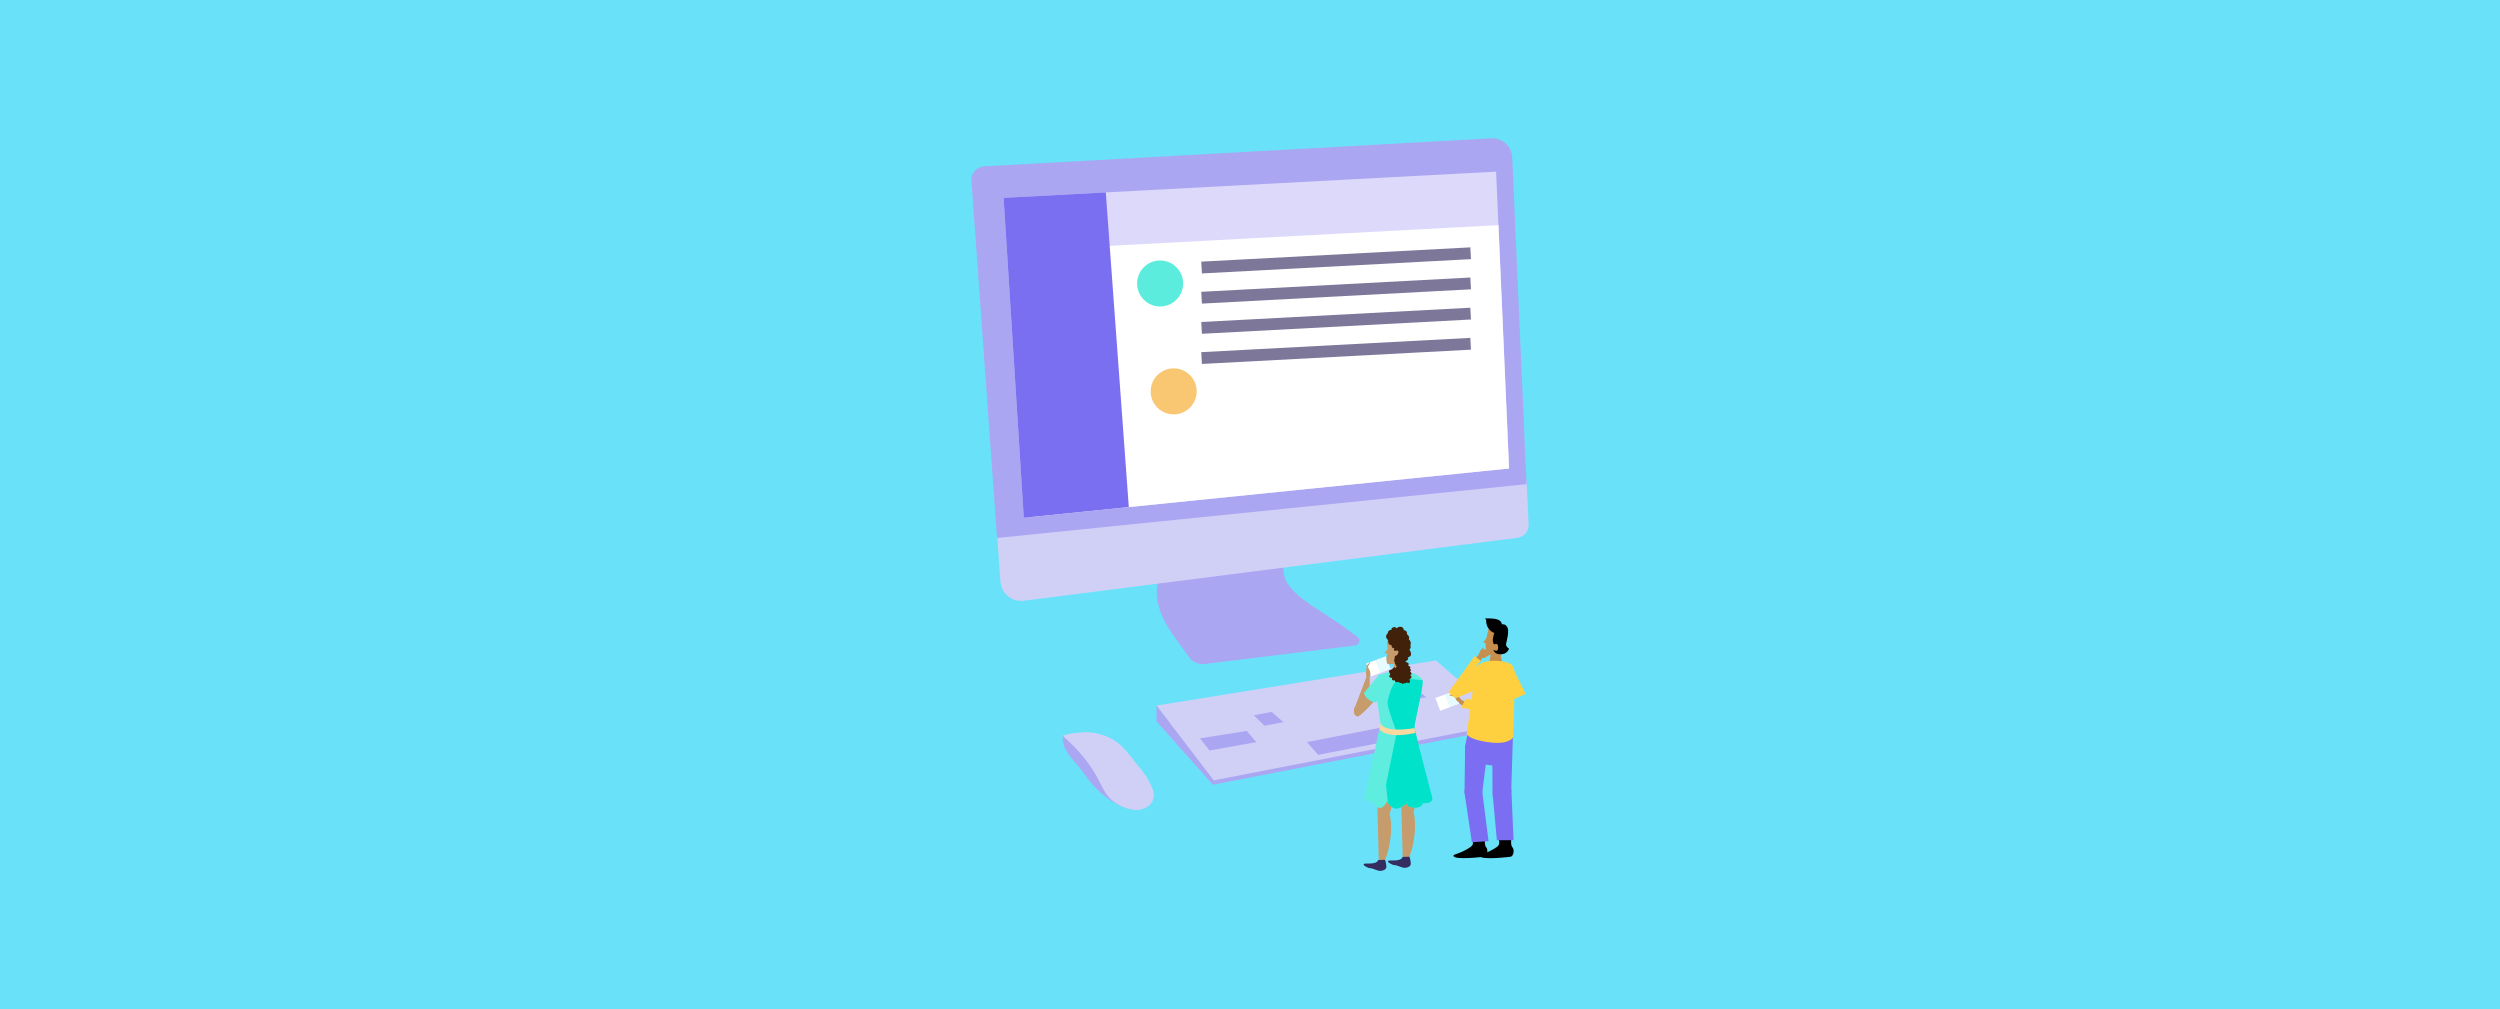 <?xml version="1.0" encoding="UTF-8"?><svg id="Capa_1" xmlns="http://www.w3.org/2000/svg" viewBox="0 0 1090 440"><defs><style>.cls-1{fill:#f9c672;}.cls-2{fill:#00e2ca;}.cls-3{fill:#e6faff;}.cls-4{fill:#fff;}.cls-5{fill:#fed040;}.cls-6{fill:#fbd89f;}.cls-7{fill:#69e2f9;}.cls-8{fill:#7d7799;}.cls-9{fill:#dc4549;}.cls-10{fill:#aba6f2;}.cls-11{fill:#d0d0f7;}.cls-12{fill:#dcd9fb;}.cls-13{fill:#c68f4e;}.cls-14{fill:#c69c6d;}.cls-15{fill:#42210b;}.cls-16{fill:#352c60;}.cls-17{fill:#7a6ff0;}.cls-18{fill:#5becdd;}.cls-19{fill:#5eedde;}.cls-20{fill:#7b6ef3;}</style></defs><rect class="cls-7" width="1090" height="440"/><g><g><polygon class="cls-10" points="504.22 314.52 625.59 289.86 657.34 317.15 528.78 342.14 504.22 314.52"/><path class="cls-10" d="M506.47,245.89c-.9,4.43-2.34,9.12-2.06,13.67,.29,4.76,2.14,9.35,4.55,13.42,2.77,4.69,6.27,8.91,9.36,13.4,1.55,2.25,4.22,3.46,6.94,3.12l65.59-8.07c1.87-.23,2.53-2.64,1.01-3.76,0,0-.02-.01-.02-.02-1.71-1.25-3.43-2.5-5.14-3.76-4.67-3.4-8.92-5.98-13.73-9.18-4.06-2.71-8.78-6.09-11.58-10.23-2.38-3.54-1.96-8.2-1.44-12.44-17.82,1.38-35.64,2.66-53.47,3.85Z"/><polygon class="cls-11" points="504.22 307.63 626.02 287.95 657.77 315.24 529.21 340.23 504.22 307.63"/><path class="cls-10" d="M496.42,353.1s-12.57,.82-24.27-16.53c-4.17-5.46-9.33-9.39-8.81-15.78l12.78,5.42,9.98,15.79,10.31,11.1Z"/><path class="cls-11" d="M463.34,320.79c1.12-.46,4.35-1.27,5.63-1.22,1.61,.06,6.55-1.54,14.22,1.83,6.5,2.86,9.16,7.99,13.05,12.54,2.18,2.55,4.15,5.32,5.58,8.36,.84,1.79,1.51,3.79,1.09,5.72-.55,2.56-2.96,4.43-5.52,4.94-2.56,.51-5.23-.12-7.65-1.13-2.34-.98-4.55-2.33-6.25-4.21-1.9-2.12-3.06-4.78-4.36-7.31-3.93-7.66-9.4-13.86-15.8-19.52Z"/><path class="cls-11" d="M434.71,232.83l1.49,20.78c.37,5.17,5.01,8.97,10.15,8.31l215.28-27.45c2.87-.37,4.97-2.87,4.84-5.76l-.89-19.34-230.87,23.46Z"/><path class="cls-10" d="M659.35,68.64c-.22-4.76-4.2-8.47-8.96-8.36l-221.1,12.24c-3.37,.08-5.99,2.96-5.75,6.32l11.17,155.72,230.87-23.46-6.24-142.46Z"/><polygon class="cls-10" points="574.68 329.11 609.8 322.29 604.42 316.79 569.83 323.54 574.68 329.11"/><polygon class="cls-10" points="523.19 321.91 527.35 327.22 547.76 323.56 543.57 318.68 523.19 321.91"/><polygon class="cls-10" points="546.66 311.83 551.26 316.43 559.59 314.85 554.42 310.4 546.66 311.83"/><polygon class="cls-10" points="504.22 314.52 504.22 307.63 506.07 310.04 509.99 315.15 504.22 314.52"/><path class="cls-9" d="M486.04,279.67c0-.07-.02-.14-.05-.2,.01,.1,.02,.19,.04,.29,0-.03,.02-.06,.02-.08Z"/><path class="cls-9" d="M461.71,278.98s.01,.06,.02,.08c.01-.1,.02-.19,.04-.29-.03,.07-.05,.14-.05,.2Z"/><polygon class="cls-10" points="657.34 317.15 657.77 315.24 654.4 315.89 654.4 317.72 657.34 317.15"/><polygon class="cls-10" points="608.93 300.94 613.94 305.46 621.86 303.96 616.45 299.75 608.93 300.94"/></g><g><g><g><rect class="cls-4" x="596.55" y="288.38" width="4.62" height="5.95" transform="translate(-64.14 228.48) rotate(-20.53)"/><rect class="cls-3" x="600.8" y="286.78" width="4.62" height="5.95" transform="translate(-63.31 229.87) rotate(-20.53)"/></g><path class="cls-14" d="M590.31,309.49l5.72-15.04,1.14,.77s.44,10.92-1.5,12.42c-1.94,1.5-5.37,1.85-5.37,1.85Z"/><path class="cls-14" d="M599.11,298.57s-8.81,8.81-8.81,10.92,.26,2.2,1.41,2.91c1.14,.7,9.78-9.25,9.78-9.25l-2.38-4.58Z"/><path class="cls-14" d="M607.45,291.92s-1.54,4.4,1.76,6.56c3.3,2.16,3.88-3.14,3.88-3.14l-1.43-6.32s3.44-6.39,2.95-9.01c-.89-4.69-3.33-6.05-5.81-5.48-2.95,.69-3.33,1.98-3.96,4.51-.46,1.86,.44,3.44,.21,3.83-.67,1.18-1.59,1.8-1.59,1.8l1.42,.39-.45,2.42h0s.25,1.71,.39,1.92,3.08,.16,3.08,.16l-.44,2.37Z"/><path class="cls-14" d="M610.45,331.56l1.11,42.16s1.61,.92,2.55,.32,4.24-11.83,2.2-20.04c0,0,5.05-16.59,3.67-21.37-1.38-4.78-9.53-1.07-9.53-1.07Z"/><path class="cls-14" d="M600.02,332.49l1.11,42.16s1.61,.92,2.55,.32c.94-.59,4.24-11.83,2.2-20.04,0,0,5.05-16.59,3.67-21.37-1.38-4.78-9.53-1.07-9.53-1.07Z"/><path class="cls-19" d="M624.56,348.2s0,2.31-4.16,1.96c0,0-.46,2.31-4.04,1.97-3.58-.35-3-1.97-3-1.97,0,0-2.66,2.54-4.73,2.43-1.46-.08-2.8-1.58-3.48-2.47-.29-.38-.46-.65-.46-.65,0,0-1.38,3.12-3.35,2.78-1.96-.35-3-2.89-3-2.89,0,0-2.89,.35-3.58-.81l7.17-33.05s-1.5-8.67-1.39-11.9c.12-3.23,.44-8.81,.44-8.81,0,0,1.17-1.62,7.82-2.06,3.39-.23,3.81,.03,8.03,1,.01,0,3,1.54,3.35,2.81h0c.2,.75-.04,2.66-.45,5.03-1.06,5.93-3.27,14.8-3.02,15.89,1.73,7.46,7.85,30.74,7.85,30.74Z"/><path class="cls-16" d="M614.54,373.53s.65,2.12,.56,3.16-1.34,1.65-2.6,1.69c-1.26,.04-3.47-1.21-4.33-1.17s-2.97-1-2.99-1.6c-.02-.61,1.67-.46,1.67-.46,0,0,4.29,.33,4.66-1.52l3.03-.11Z"/><path class="cls-16" d="M603.9,374.87s.65,2.12,.56,3.16c-.09,1.04-1.34,1.65-2.6,1.69-1.26,.04-3.47-1.21-4.33-1.17s-2.97-1-2.99-1.6,1.67-.46,1.67-.46c0,0,4.29,.33,4.66-1.52l3.03-.11Z"/><path class="cls-2" d="M624.56,348.2s0,2.31-4.16,1.96c0,0-.46,2.31-4.04,1.97-3.58-.35-3-1.97-3-1.97,0,0-2.66,2.54-4.73,2.43-1.46-.08-2.8-1.58-3.48-2.47l-.85-7.99,4.68-22.88s-4.04-10.39-4.04-13c0,0,1.73-10.44,6.21-10.4,2.53,.01,9.04,.7,9.04,.7,.2,.74-.04,2.64-.45,5.02-1.06,5.93-3.27,14.8-3.02,15.89,1.73,7.46,7.85,30.74,7.85,30.74Z"/><path class="cls-15" d="M614.88,294.43s0-.07,.01-.1c.19-.07,.54-.24,.54-.54s-.36-.77-.54-.99c0-.06-.01-.11-.02-.17,.13-.1,.37-.34,.24-.64-.17-.4-.49-.55-.49-.55,0,0,.46-.23,.26-.64-.2-.4-.87-.45-.87-.45,.15-.41,.41-1.35-.43-1.49-1.07-.17-.64-.64-.64-.64,0,0,.72-.23,1.01-.84,.12-.26-.02-.48-.22-.66,.24-.14,.42-.23,.42-.23,0,0,2.17-.43,.35-3.34,0,0,.87-.5,.43-1.75,0,0,.33-1.21,.04-1.73-.28-.52-.72-.95-.72-.95,0,0,.37-.78-.09-1.45s-.71-.71-.71-.71c0,0,.11-1.11-.46-1.47-.56-.37-.89-.32-.89-.32,0,0-.11-1.47-1.5-1.5s-1.54,.74-1.54,.74c0,0-.72-.97-1.78-.43-1.06,.54-.37,1-.37,1,0,0-.45-.17-1.17,.28-.71,.45-.63,1.17-.63,1.17,0,0-1.84,1.54,.15,3.08,0,0-.3,2.3,1.45,2.12,0,0-.17,1.56,1.3,1.39,0,0-.84,.89,.3,1.17,0,0,1.78-.65,1.34,.82-.43,1.47-1.43,1.34-1.43,1.34,0,0-.17,.53-.2,1.29-.08,.18-.16,.44-.18,.79-.02,.44,.21,.66,.37,.76,.02,.06,.04,.13,.07,.19-.13,.19-.31,.57,.23,.64,0,0-.23,.52,.29,.72,.12,.05,.24,.08,.36,.11,.01,.02,.03,.04,.05,.06-.25,.02-.5,.12-.58,.4-.07,.24-.04,.45,.02,.62-.25-.36-.64-.76-.97-.5-.31,.24-.56,.57-.72,.81-.36,.06-.65,.14-.76,.28-.25,.02-.5,.12-.57,.42-.09,.38,.17,.83,.39,1.13,.02,.17,.05,.34,.09,.51-.21,.21-.5,.58-.36,.87,.15,.32,.77,.45,1.07,.5,.04,.05,.09,.11,.14,.16-.06,.26-.12,.79,.3,.9,.48,.13,.65-.04,.69-.08,0,0,.01,0,.02,.01,.04,.1,.4,.88,.92,.91,.26,.01,.51-.06,.7-.13,.14,.04,.27,.08,.41,.12,.04,.1,.11,.21,.25,.27,.35,.17,.81,.06,.81,.06,0,0,.2,.4,.61,.4s.64-.49,.64-.49c0,0,.03,.35,.49,.26,.46-.09,.58-.46,.58-.46,0,0,.84,.72,1.21,.12,.31-.5,.03-1.15-.07-1.36,.01-.04,.02-.07,.03-.11,.21-.09,.8-.39,.85-.86,.04-.43-.33-.72-.53-.83Z"/><path class="cls-6" d="M601.91,315.49s1.28,4.16,14.79,1.96l.46,2.08s-11.79,3-15.72-1.5l.46-2.54Z"/><path class="cls-19" d="M601.3,294.13l-6.62,8.02s.48,2.56,3.87,3.91,5.17-5.74,5.17-5.74c0,0,3.05-6.34-2.41-6.19Z"/><path class="cls-14" d="M597.18,295.22s.74-1.17-.06-2.98l-.76-1.62s.73-.76,1.09-2.05l-1.59,1.59-.33,3.37,.3,1.78,1.34-.09Z"/></g><g><g><rect class="cls-4" x="626.74" y="303.37" width="4.62" height="5.95" transform="translate(-67.48 240.02) rotate(-20.53)"/><rect class="cls-3" x="630.99" y="301.78" width="4.62" height="5.95" transform="translate(-66.65 241.41) rotate(-20.53)"/></g><path class="cls-13" d="M639.36,306.41l-2.29-1.41-1.28-1.54-3.83-.66s0,.7,1.32,.7,1.45,1.89,2.07,2.16,1.14,1.28,1.14,1.28l2.73,1.5,.13-2.03Z"/><g><path class="cls-13" d="M642.57,287.45s2.01-1.26,2.54-3.04c.53-1.78,2.15-1.98,2.15-1.98l-.66,.92,1.55-.4,1.45,.96,.23,1.42-1.95,1.16s-.96,.76-1.62,.3l-.63,1.39-3.07-.73Z"/><path class="cls-5" d="M642.97,286.06l2.66,2.11-4.03,4.1s.66-1.45,5.28-3.57l3.57-.53,2.11,6.34-6.61,5.28-11.36,4.67-3.04-2.64,11.41-15.77Z"/></g><path d="M641.12,369.29c1.61-1.1,1.04-2.16,.85-4.37,0,0,0-3.38,2.63-3.38s3.05,3.29,3.05,3.29c0,0-.68,3.01,.16,4.38,.09,.1,.18,.21,.26,.33,0,0,.01,.01,.02,.02h0c.24,.36,.39,.81,.4,1.37,0,2.42-1.35,2.59-1.35,2.59,0,0-13,1.63-13.41-.33-.2-.94,2.68-.66,7.41-3.89Z"/><path class="cls-20" d="M648.47,328.08l-2.19,17.21s.21,4.58-4.05,4.58-3.68-5.94-3.68-5.94l.23-18.5s.76-2.28,5.23-2.01,4.47,4.66,4.47,4.66Z"/><path class="cls-20" d="M659.25,320.5l-.12,8.01s-.17,6.72-10.54,4.99c-10.37-1.73-9.82-8.07-9.82-8.07l1.32-6.67s1.46-5.8,9.72-5.16c8.26,.63,9.44,6.9,9.44,6.9Z"/><path class="cls-20" d="M659.61,321.57l-.7,22.97s.06,6.41-4.19,6.64c-4.25,.22-3.99-5.74-3.99-5.74l-.08-16.8s1.57-.54,4.46-3.97c2.84-3.38,4.51-3.1,4.51-3.1Z"/><path class="cls-20" d="M646.28,345.29s.55-3.19-3.88-2.9-3.86,3.28-3.86,3.28l3.19,21.56,7.28-.48-2.73-21.46Z"/><path d="M652.57,369.31c1.61-1.1,1.04-2.16,.85-4.37,0,0,0-3.38,2.63-3.38s3.05,3.29,3.05,3.29c0,0-.68,3.01,.16,4.38,.09,.1,.18,.21,.26,.33,0,0,.01,.01,.02,.02h0c.24,.36,.39,.81,.4,1.37,0,2.42-1.35,2.59-1.35,2.59,0,0-13,1.63-13.41-.33-.2-.94,2.68-.66,7.41-3.89Z"/><path class="cls-20" d="M659,344.98s.34-3.39-4.09-3.39-4.06,5.11-4.06,5.11l1.77,19.62h7.29s-.92-21.34-.92-21.34Z"/><path class="cls-13" d="M653.94,283.55l1.44,7.78s-.05,3.49-3.52,3.38c-3.47-.1-3.06-3.14-3.06-3.14l1.49-7.79s.25-2.26,1.85-2.23c1.5,.02,1.81,1.99,1.81,1.99Z"/><path class="cls-5" d="M660.26,299.74c0,3.34-.16,11.66-.16,11.66l-.48,10.17s-1.55,3.1-9.74,2.15c-1.47-.16-2.73-.38-3.82-.6-5.88-1.23-6.62-3.09-6.62-3.09,0,0,2.21-13.95,3.1-22.61,.91-8.64,5.15-9.31,9.02-9.35,1.6-.01,5.71,.36,7.23,1.56,2.16,1.69,1.47,4.94,1.47,10.11Z"/><path class="cls-13" d="M646.63,279.88c1.76-.97,1.91-3.93,1.91-3.93,1.14-5.39,3.65-4.52,3.65-4.52,0,0,4.36,.27,4,5.94-.05,.81-.15,1.55-.27,2.25,.59,.45,.87,1.23,.65,1.99s-.91,1.28-1.68,1.33c-.97,2.01-2.35,3.03-3.77,2.98-2.41-.08-3.37-3.62-3.4-4.08-.05-.65,.16-1.16,.16-1.16l-1.25-.79Z"/><path d="M647.96,270.95s0,3.65,3.57,5.02c0,0-1.51,3.88,0,5.02,0,0,1.69-1.1,1.66,1.37s-2.03,.88-2.03,.88c0,0,.17,2.04,3.13,2.04s3.65-2.46,3.65-2.46c0,0-1.51-.91-1.29-2.11,.21-1.2,1.72-5.98,.31-7.58,0,0-.67-1.2-2.15-.91,0,0,.05-1.42-1.86-2.11s-5.55-.46-5.55-.46c0,0,.78,.51,.56,1.31Z"/><polygon class="cls-5" points="658.78 289.63 665.17 302.53 647.29 310.46 637.07 308.52 639.1 304.65 647.11 305.7 658.78 289.63"/></g></g><g><polygon class="cls-12" points="657.95 204.26 487.47 221.56 448.84 225.48 446.37 225.73 437.57 86.26 482.12 83.89 652.29 74.83 653.32 98.16 657.95 204.26"/><polygon class="cls-4" points="657.95 204.26 487.47 221.56 448.84 225.48 441.53 109.44 486.08 107.07 653.32 98.16 657.95 204.26"/><polygon class="cls-17" points="492.16 221.09 446.37 225.73 437.57 86.26 482.12 83.89 492.16 221.09"/><circle class="cls-18" cx="505.81" cy="123.6" r="10.03"/><circle class="cls-1" cx="511.73" cy="170.64" r="10.03"/><rect class="cls-8" x="523.8" y="111" width="117.48" height="5.15" transform="translate(-5.2 31.01) rotate(-3.04)"/><rect class="cls-8" x="523.8" y="124.15" width="117.48" height="5.15" transform="translate(-5.89 31.03) rotate(-3.04)"/><rect class="cls-8" x="523.8" y="137.31" width="117.48" height="5.15" transform="translate(-6.59 31.05) rotate(-3.04)"/><rect class="cls-8" x="523.8" y="150.46" width="117.48" height="5.15" transform="translate(-7.29 31.07) rotate(-3.04)"/></g></g></svg>